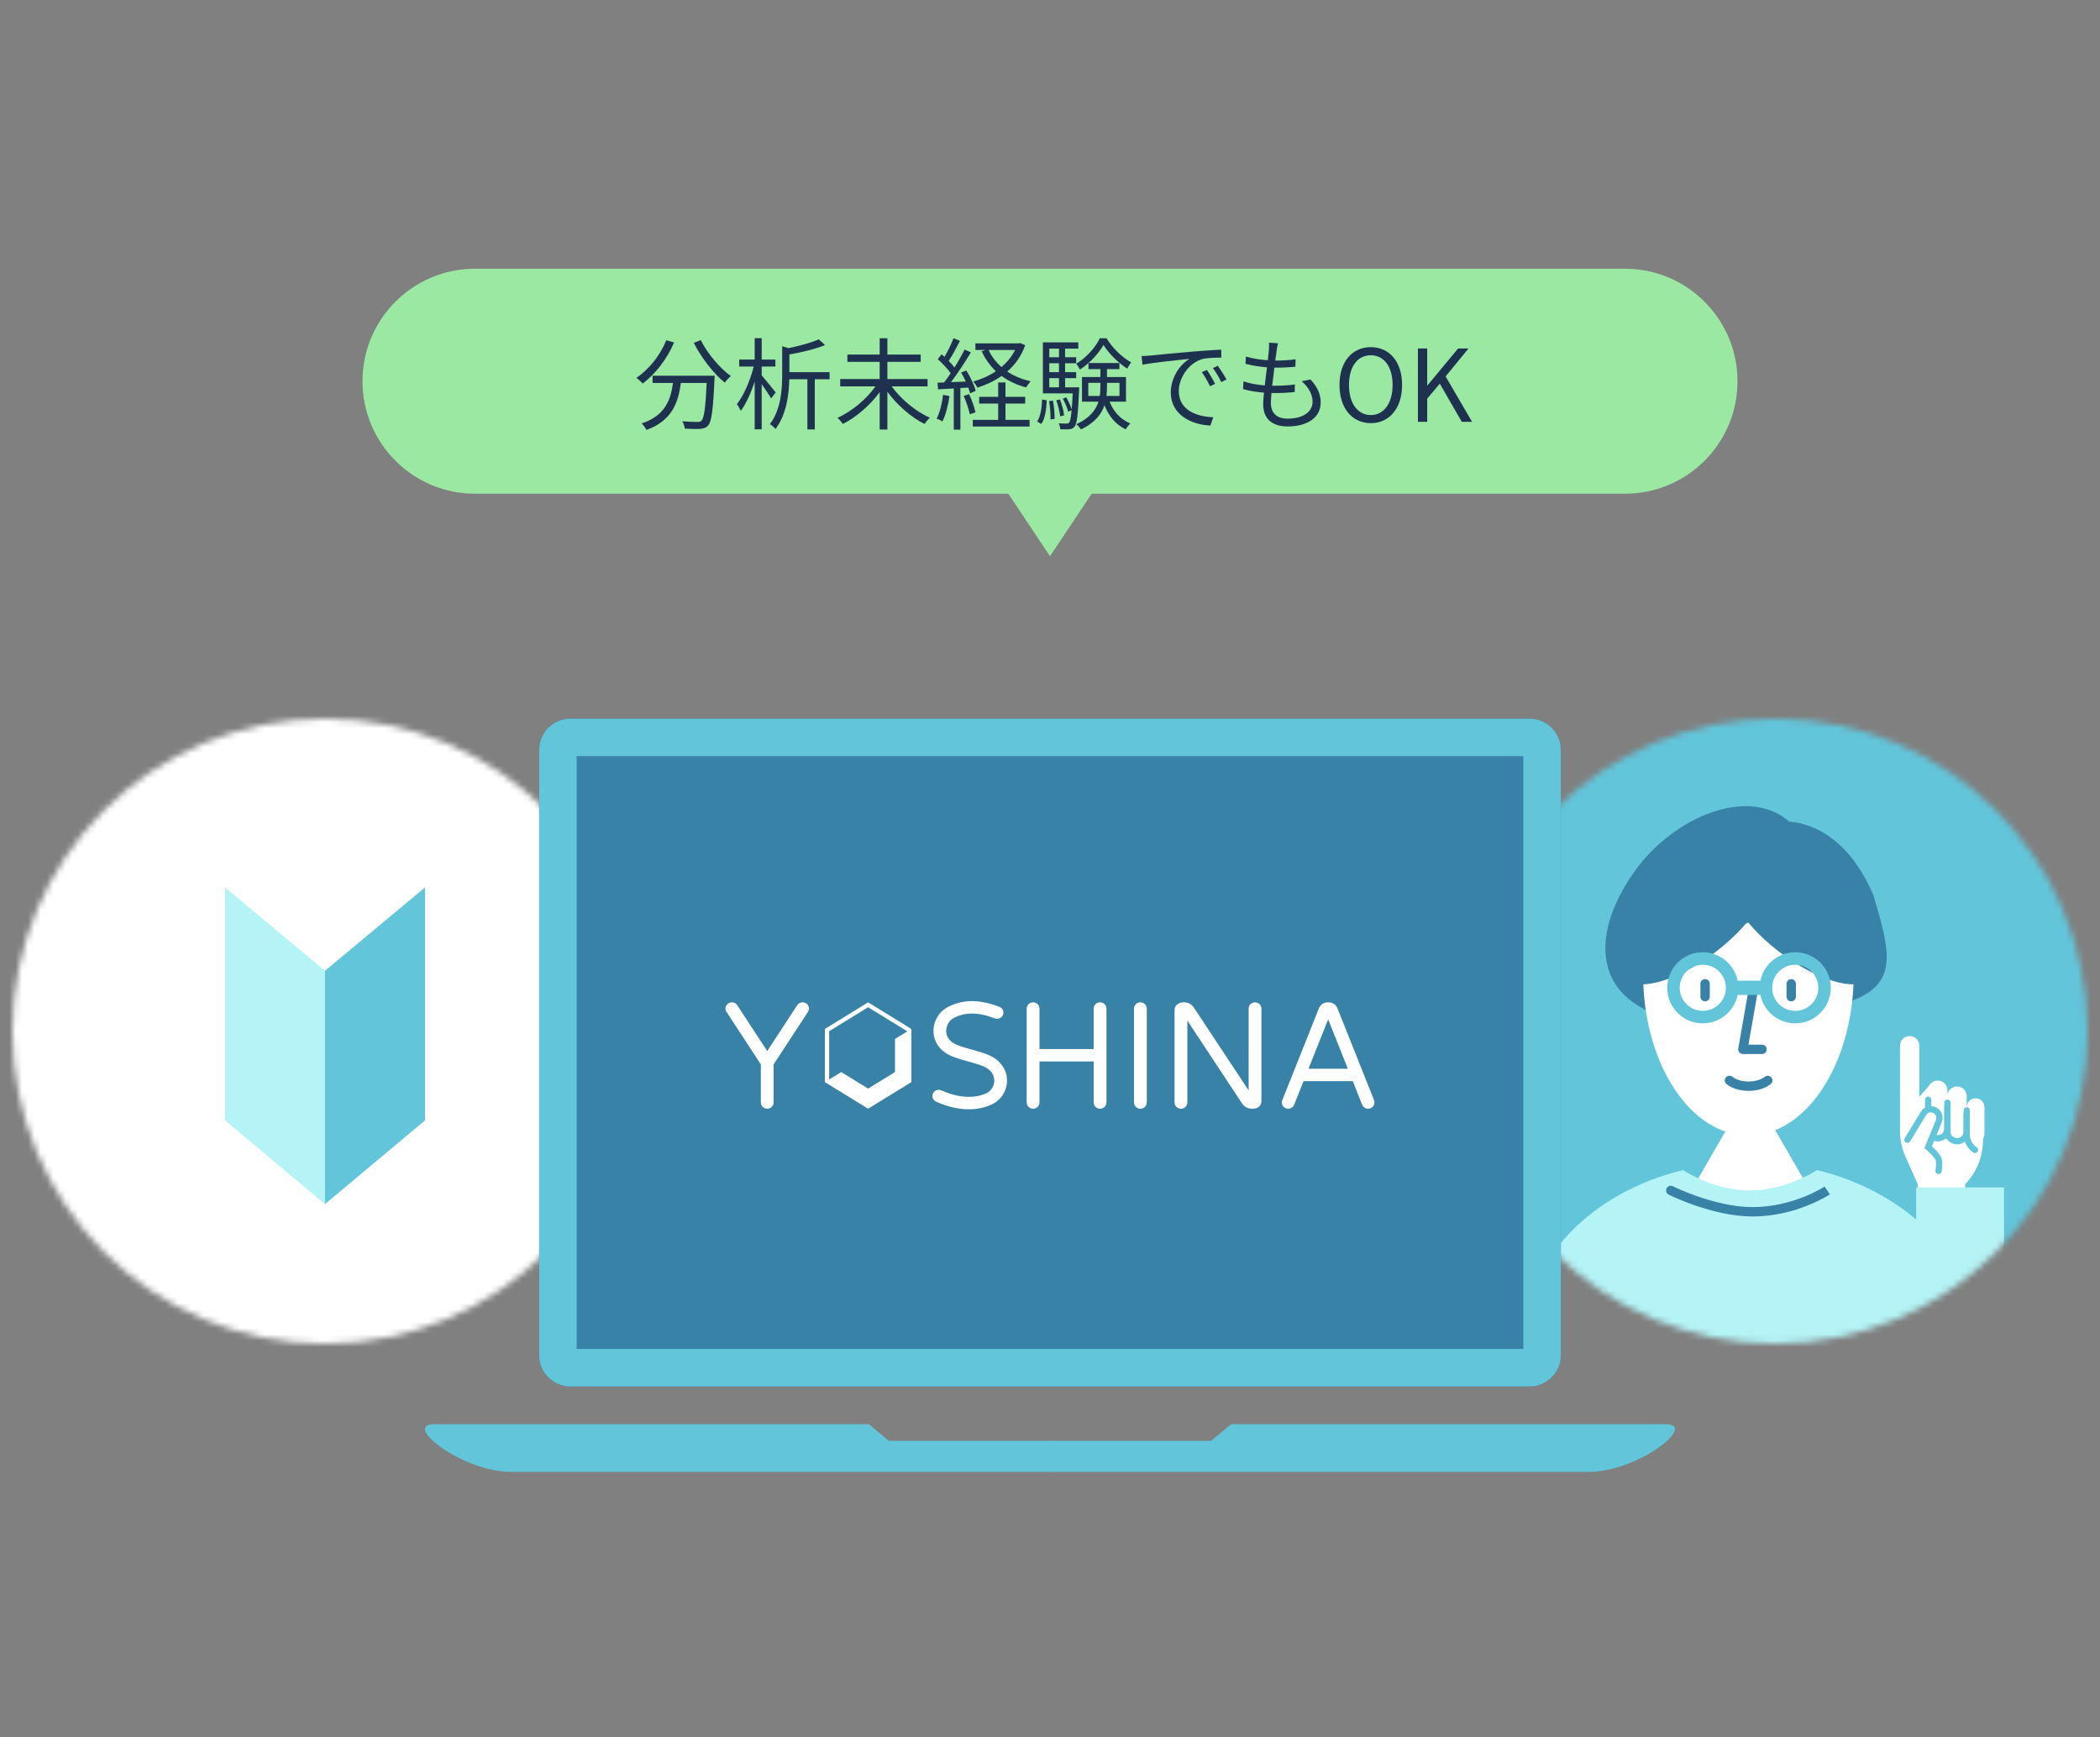 <svg width="336" height="278" viewBox="0 0 336 278" fill="none" xmlns="http://www.w3.org/2000/svg">
<rect x="0" y="0" width="336" height="278" fill="#808080" stroke="none"/>
<mask id="mask0_1736_70115" style="mask-type:alpha" maskUnits="userSpaceOnUse" x="2" y="115" width="100" height="100">
<path d="M102 165C102 192.614 79.614 215 52 215C24.386 215 2 192.614 2 165C2 137.386 24.386 115 52 115C79.614 115 102 137.386 102 165Z" fill="#6FCDE1"/>
</mask>
<g mask="url(#mask0_1736_70115)">
<path d="M124.775 161.022C124.775 199.32 93.856 230.366 55.715 230.366C17.574 230.366 -13.346 199.32 -13.346 161.022C-13.346 122.724 17.574 91.677 55.715 91.677C93.856 91.677 124.775 122.724 124.775 161.022Z" fill="white"/>
<path d="M36 179.276V142L52 155.333V192.667L36 179.276Z" fill="#B4F3F6"/>
<path d="M68 179.276V142L52 155.333V192.667L68 179.276Z" fill="#62C5DA"/>
</g>
<mask id="mask1_1736_70115" style="mask-type:alpha" maskUnits="userSpaceOnUse" x="234" y="115" width="100" height="100">
<path d="M334 165C334 192.614 311.614 215 284 215C256.386 215 234 192.614 234 165C234 137.386 256.386 115 284 115C311.614 115 334 137.386 334 165Z" fill="#6FCDE1"/>
</mask>
<g mask="url(#mask1_1736_70115)">
<path d="M356.775 161.022C356.775 199.32 325.855 230.366 287.715 230.366C249.574 230.366 218.654 199.32 218.654 161.022C218.654 122.724 249.574 91.677 287.715 91.677C325.855 91.677 356.775 122.724 356.775 161.022Z" fill="#62C5DA"/>
<path d="M314.871 188.985L314.432 189.497V192.343H306.845V189.497L304.861 185.032C304.293 183.754 304 182.371 304 180.972V167.321C304 166.47 304.69 165.78 305.541 165.78C306.392 165.78 307.082 166.47 307.082 167.321V175.504L308.979 173.37L317.277 178.587V182.478C317.277 184.865 316.424 187.173 314.871 188.985Z" fill="white"/>
<path d="M313.127 173.842C312.276 173.842 311.586 174.532 311.586 175.383V180.839C311.586 181.69 312.276 182.38 313.127 182.38V182.38C313.978 182.38 314.668 181.69 314.668 180.839V175.383C314.668 174.532 313.978 173.842 313.127 173.842V173.842Z" fill="white"/>
<path d="M316.091 175.739C315.305 175.739 314.668 176.376 314.668 177.162V181.432C314.668 182.217 315.305 182.854 316.091 182.854V182.854C316.876 182.854 317.513 182.217 317.513 181.432V177.162C317.513 176.376 316.876 175.739 316.091 175.739V175.739Z" fill="white"/>
<path d="M310.045 172.894C309.194 172.894 308.504 173.584 308.504 174.435V180.365C308.504 181.216 309.194 181.906 310.045 181.906V181.906C310.896 181.906 311.586 181.216 311.586 180.365V174.435C311.586 173.584 310.896 172.894 310.045 172.894V172.894Z" fill="white"/>
<path fill-rule="evenodd" clip-rule="evenodd" d="M314.67 177.836C314.393 177.836 314.17 178.06 314.17 178.336V181.507C314.17 182.656 314.733 183.731 315.678 184.385L315.715 184.411C315.942 184.568 316.254 184.512 316.411 184.285C316.568 184.057 316.512 183.746 316.284 183.589L316.247 183.563C315.572 183.096 315.17 182.328 315.17 181.507V178.336C315.17 178.06 314.946 177.836 314.67 177.836Z" fill="#62C5DA"/>
<path fill-rule="evenodd" clip-rule="evenodd" d="M311.588 175.94C311.311 175.94 311.088 176.164 311.088 176.44V181.066C311.088 182.193 312.001 183.107 313.129 183.107C314.256 183.107 315.17 182.193 315.17 181.066V177.674C315.17 177.398 314.946 177.174 314.67 177.174C314.394 177.174 314.17 177.398 314.17 177.674V181.066C314.17 181.641 313.704 182.107 313.129 182.107C312.554 182.107 312.088 181.641 312.088 181.066V176.44C312.088 176.164 311.864 175.94 311.588 175.94Z" fill="#62C5DA"/>
<path fill-rule="evenodd" clip-rule="evenodd" d="M308.506 175.466C308.229 175.466 308.006 175.69 308.006 175.966V180.591C308.006 181.718 308.919 182.632 310.047 182.632C311.174 182.632 312.088 181.718 312.088 180.591V177.199C312.088 176.923 311.864 176.699 311.588 176.699C311.312 176.699 311.088 176.923 311.088 177.199V180.591C311.088 181.166 310.622 181.632 310.047 181.632C309.472 181.632 309.006 181.166 309.006 180.591V175.966C309.006 175.69 308.782 175.466 308.506 175.466Z" fill="#62C5DA"/>
<path d="M307.757 178.155L305.185 182.382L310.164 187.363C310.243 186.968 310.354 186.035 310.164 185.466C309.975 184.896 308.821 183.805 308.505 183.568L310.212 179.394C310.46 178.787 310.246 178.089 309.7 177.725C309.048 177.29 308.165 177.486 307.757 178.155Z" fill="white"/>
<path fill-rule="evenodd" clip-rule="evenodd" d="M309.978 177.309C309.089 176.716 307.886 176.983 307.33 177.896L304.758 182.123C304.614 182.358 304.689 182.666 304.925 182.81C305.161 182.953 305.469 182.878 305.612 182.642L308.185 178.415C308.444 177.989 309.007 177.864 309.423 178.141C309.771 178.373 309.907 178.818 309.749 179.205L307.896 183.737L308.205 183.968C308.331 184.063 308.676 184.372 309.018 184.735C309.186 184.914 309.345 185.096 309.47 185.263C309.602 185.439 309.669 185.561 309.69 185.624C309.756 185.821 309.779 186.124 309.765 186.46C309.753 186.785 309.709 187.091 309.674 187.265C309.62 187.536 309.795 187.799 310.066 187.853C310.337 187.907 310.6 187.732 310.655 187.461C310.699 187.24 310.75 186.881 310.765 186.499C310.779 186.128 310.762 185.679 310.639 185.308C310.565 185.086 310.416 184.858 310.269 184.662C310.114 184.456 309.929 184.245 309.746 184.05C309.525 183.816 309.295 183.592 309.105 183.421L310.674 179.584C311.013 178.756 310.721 177.805 309.978 177.309Z" fill="#62C5DA"/>
<path d="M320.641 190.001H306.582V216.563H320.641V190.001Z" fill="#B4F3F6"/>
<path fill-rule="evenodd" clip-rule="evenodd" d="M283.855 161.74C276.705 165.791 265.859 164.256 260.499 159.766C255.379 155.477 255.579 147.712 261.637 139.285C267.695 130.859 279.479 125.775 286.099 131.321C286.155 131.367 286.209 131.414 286.264 131.461C290.497 131.804 296.04 134.569 299.753 143.267C302.49 152.474 303.833 157.541 295.771 160.334C292.237 161.558 287.873 162.191 283.855 161.74Z" fill="#3882A7"/>
<path d="M280.109 174.03L295.695 201.026H264.523L280.109 174.03Z" fill="white"/>
<path fill-rule="evenodd" clip-rule="evenodd" d="M286.985 144.93L262.9 153.854V156.568H262.901C263.156 170.509 270.598 181.69 279.742 181.69C288.886 181.69 296.329 170.509 296.584 156.568H296.597V153.854L286.985 144.93Z" fill="white"/>
<path fill-rule="evenodd" clip-rule="evenodd" d="M280.6 157.975C281.008 158.047 281.281 158.435 281.21 158.843L279.754 167.155H281.925C282.339 167.155 282.675 167.491 282.675 167.905C282.675 168.319 282.339 168.655 281.925 168.655H278.861C278.64 168.655 278.43 168.557 278.287 168.388C278.145 168.218 278.084 167.994 278.123 167.776L279.732 158.585C279.803 158.177 280.192 157.904 280.6 157.975Z" fill="#3882A7"/>
<path fill-rule="evenodd" clip-rule="evenodd" d="M276.127 172.413C276.386 172.09 276.858 172.037 277.181 172.296C277.773 172.769 278.736 173.051 279.776 173.051C280.817 173.051 281.78 172.769 282.371 172.296C282.694 172.037 283.166 172.09 283.425 172.413C283.684 172.737 283.632 173.209 283.308 173.468C282.368 174.22 281.033 174.551 279.776 174.551C278.519 174.551 277.185 174.22 276.244 173.468C275.921 173.209 275.869 172.737 276.127 172.413Z" fill="#3882A7"/>
<path fill-rule="evenodd" clip-rule="evenodd" d="M272.812 156.666C273.227 156.666 273.562 157.001 273.562 157.416V159.479C273.562 159.893 273.227 160.229 272.812 160.229C272.398 160.229 272.062 159.893 272.062 159.479V157.416C272.062 157.001 272.398 156.666 272.812 156.666Z" fill="#3882A7"/>
<path fill-rule="evenodd" clip-rule="evenodd" d="M286.598 156.666C287.012 156.666 287.348 157.001 287.348 157.416V159.479C287.348 159.893 287.012 160.229 286.598 160.229C286.183 160.229 285.848 159.893 285.848 159.479V157.416C285.848 157.001 286.183 156.666 286.598 156.666Z" fill="#3882A7"/>
<path fill-rule="evenodd" clip-rule="evenodd" d="M279.601 147.47C278.321 149.029 276.668 150.637 274.725 152.149C268.707 156.829 262.192 158.815 260.173 156.584C258.153 154.352 261.394 148.749 267.411 144.068C271.883 140.589 276.629 138.599 279.601 138.722C282.574 138.599 287.32 140.589 291.792 144.068C297.809 148.749 301.05 154.352 299.03 156.584C297.01 158.815 290.495 156.829 284.478 152.149C282.535 150.637 280.882 149.029 279.601 147.47Z" fill="#3882A7"/>
<path fill-rule="evenodd" clip-rule="evenodd" d="M272.447 161.749C274.484 161.749 276.136 160.097 276.136 158.06C276.136 156.022 274.484 154.371 272.447 154.371C270.409 154.371 268.758 156.022 268.758 158.06C268.758 160.097 270.409 161.749 272.447 161.749ZM278.022 159.197C277.495 161.794 275.199 163.749 272.447 163.749C269.305 163.749 266.758 161.202 266.758 158.06C266.758 154.918 269.305 152.371 272.447 152.371C275.199 152.371 277.494 154.325 278.022 156.921H281.664C282.191 154.325 284.487 152.371 287.239 152.371C290.381 152.371 292.928 154.918 292.928 158.06C292.928 161.202 290.381 163.749 287.239 163.749C284.486 163.749 282.19 161.794 281.663 159.197H278.022ZM287.239 161.749C289.276 161.749 290.928 160.097 290.928 158.06C290.928 156.022 289.276 154.371 287.239 154.371C285.201 154.371 283.55 156.022 283.55 158.06C283.55 160.097 285.201 161.749 287.239 161.749Z" fill="#62C5DA"/>
<path fill-rule="evenodd" clip-rule="evenodd" d="M269.274 187.22C254.63 190.803 244 201.528 244 214.201C244 229.807 280 221.907 280 221.907C280 221.907 316 229.807 316 214.201C316 201.525 305.366 190.799 290.718 187.218C289.936 187.726 285.433 190.486 279.995 190.486C274.563 190.486 270.065 187.733 269.274 187.22Z" fill="#B4F3F6"/>
<path fill-rule="evenodd" clip-rule="evenodd" d="M266.653 190.15C266.839 189.78 267.289 189.629 267.66 189.815L267.324 190.486C267.66 189.815 267.66 189.815 267.66 189.815L267.663 189.816L267.675 189.823L267.73 189.849C267.779 189.873 267.852 189.908 267.948 189.953C268.141 190.044 268.426 190.174 268.787 190.331C269.511 190.645 270.541 191.064 271.763 191.483C274.22 192.325 277.4 193.149 280.409 193.149C283.701 193.149 286.591 192.325 288.664 191.496C289.699 191.082 290.526 190.668 291.09 190.36C291.372 190.207 291.589 190.079 291.733 189.992C291.804 189.948 291.858 189.914 291.893 189.892L291.931 189.867L291.939 189.862L292.356 190.486C292.772 191.11 292.772 191.11 292.771 191.11L292.769 191.111L292.765 191.114L292.751 191.123C292.739 191.131 292.722 191.142 292.7 191.156C292.657 191.184 292.594 191.223 292.513 191.273C292.35 191.372 292.113 191.511 291.808 191.677C291.2 192.009 290.32 192.449 289.221 192.889C287.028 193.766 283.945 194.649 280.409 194.649C277.16 194.649 273.798 193.766 271.277 192.902C270.01 192.467 268.942 192.033 268.19 191.707C267.814 191.544 267.516 191.407 267.311 191.311C267.209 191.263 267.129 191.225 267.075 191.199L267.013 191.168L266.996 191.16L266.991 191.157L266.99 191.157C266.989 191.157 266.989 191.156 267.324 190.486L266.99 191.157C266.619 190.971 266.468 190.521 266.653 190.15Z" fill="#3882A7"/>
</g>
<path d="M58 61C58 51.059 66.059 43 76 43H260C269.941 43 278 51.059 278 61V61C278 70.941 269.941 79 260 79H76C66.059 79 58 70.941 58 61V61Z" fill="#9BE8A3"/>
<path d="M86.269 120C86.269 117.239 88.508 115 91.269 115H244.731C247.493 115 249.731 117.239 249.731 120V216.845C249.731 219.606 247.493 221.845 244.731 221.845H91.269C88.508 221.845 86.269 219.606 86.269 216.845V120Z" fill="#3882A7"/>
<path d="M106.606 54.444C105.614 56.892 103.838 59.1 101.822 60.46C102.11 60.668 102.622 61.116 102.83 61.372C104.846 59.868 106.702 57.484 107.854 54.796L106.606 54.444ZM104.414 60.124V61.276H107.678C107.31 63.98 106.43 66.508 102.67 67.756C102.942 68.012 103.278 68.492 103.438 68.796C107.502 67.324 108.526 64.428 108.942 61.276H113.07C112.878 65.308 112.654 66.908 112.238 67.308C112.094 67.484 111.902 67.516 111.566 67.516C111.198 67.516 110.206 67.5 109.166 67.404C109.39 67.756 109.534 68.236 109.566 68.588C110.558 68.636 111.55 68.668 112.078 68.62C112.638 68.556 112.974 68.46 113.31 68.06C113.854 67.452 114.094 65.612 114.318 60.7C114.334 60.54 114.35 60.124 114.35 60.124H104.414ZM111.006 54.86C112.19 57.228 114.206 59.804 115.966 61.228C116.19 60.892 116.638 60.428 116.942 60.172C115.214 58.956 113.166 56.556 112.126 54.412L111.006 54.86Z" fill="#1E3250"/>
<path d="M124.11 62.796C123.774 62.364 122.366 60.62 121.87 60.06V58.652H124.062V57.532H121.87V54.108H120.75V57.532H118.27V58.652H120.59C120.062 60.844 118.974 63.34 117.902 64.668C118.094 64.956 118.398 65.42 118.526 65.74C119.342 64.668 120.142 62.892 120.75 61.068V68.7H121.87V61.468C122.43 62.252 123.086 63.228 123.374 63.756L124.11 62.796ZM132.734 59.548H126.302V56.716C128.302 56.364 130.478 55.852 132.014 55.212L131.006 54.3C129.854 54.812 127.966 55.34 126.158 55.708L125.15 55.404V59.9C125.15 62.284 124.974 65.5 123.182 67.868C123.454 68.028 123.918 68.412 124.078 68.652C125.838 66.316 126.238 63.132 126.286 60.684H129.182V68.716H130.366V60.684H132.734V59.548Z" fill="#1E3250"/>
<path d="M148.414 61.82V60.652H141.982V57.9H147.31V56.732H141.982V54.124H140.75V56.732H135.582V57.9H140.75V60.652H134.43V61.82H140.078C138.638 63.884 136.222 65.868 133.998 66.86C134.27 67.084 134.654 67.548 134.862 67.836C136.958 66.78 139.198 64.876 140.75 62.748V68.732H141.982V62.684C143.534 64.812 145.806 66.796 147.918 67.836C148.126 67.532 148.51 67.068 148.782 66.844C146.558 65.868 144.126 63.868 142.67 61.82H148.414Z" fill="#1E3250"/>
<path d="M162.414 55.996C161.886 57.052 161.134 57.964 160.238 58.732C159.358 57.964 158.654 57.036 158.174 55.996H162.414ZM163.23 54.892L163.006 54.94H156.062V55.996H157.71L157.07 56.204C157.63 57.436 158.398 58.508 159.342 59.404C158.254 60.14 157.006 60.684 155.71 61.052C155.95 61.292 156.238 61.724 156.398 62.028C157.774 61.58 159.102 60.972 160.254 60.156C161.374 60.988 162.702 61.596 164.174 61.996C164.35 61.692 164.67 61.26 164.91 61.004C163.502 60.7 162.238 60.172 161.166 59.452C162.414 58.364 163.406 56.988 164.03 55.244L163.23 54.892ZM150.894 63.18C150.718 64.588 150.382 66.012 149.854 66.988C150.11 67.068 150.59 67.292 150.782 67.436C151.31 66.412 151.694 64.876 151.918 63.372L150.894 63.18ZM154.926 62.012C155.054 62.348 155.15 62.668 155.214 62.94L156.11 62.54C155.902 61.676 155.262 60.3 154.606 59.276L153.774 59.612C154.046 60.044 154.302 60.556 154.526 61.052L152.158 61.148C153.214 59.772 154.43 57.9 155.342 56.38L154.334 55.932C153.918 56.78 153.342 57.804 152.718 58.796C152.462 58.476 152.142 58.108 151.79 57.756C152.382 56.86 153.054 55.596 153.598 54.54L152.558 54.124C152.222 55.004 151.662 56.204 151.118 57.1C150.958 56.956 150.814 56.812 150.654 56.684L150.046 57.468C150.782 58.124 151.614 59.02 152.11 59.724C151.758 60.252 151.39 60.764 151.054 61.196L149.998 61.244L150.094 62.3C150.83 62.252 151.694 62.204 152.606 62.156V68.748H153.662V62.092L154.926 62.012ZM154.19 63.356C154.606 64.284 155.006 65.484 155.166 66.284L156.078 65.98C155.918 65.196 155.486 63.98 155.054 63.068L154.19 63.356ZM160.878 64.572H164.03V63.5H160.878V61.196H159.71V63.5H156.67V64.572H159.71V67.18H155.646V68.252H164.734V67.18H160.878V64.572Z" fill="#1E3250"/>
<path d="M175.966 54.124C175.278 55.612 173.758 57.276 172.19 58.204C172.398 58.428 172.654 58.86 172.782 59.132C174.35 58.14 175.79 56.556 176.558 55.196C177.422 56.588 178.942 58.092 180.366 58.988C180.526 58.668 180.782 58.252 180.99 57.98C179.55 57.212 177.998 55.692 177.038 54.124H175.966ZM166.606 67.836C167.23 66.988 167.406 65.468 167.486 64.06L166.734 63.916C166.686 65.26 166.494 66.668 165.934 67.452L166.606 67.836ZM167.854 64.188C168.014 65.132 168.11 66.316 168.078 67.116L168.734 67.02C168.75 66.236 168.654 65.052 168.478 64.108L167.854 64.188ZM167.886 60.508H169.438V61.98H167.886V60.508ZM169.438 55.788V57.164H167.886V55.788H169.438ZM169.438 59.548H167.886V58.124H169.438V59.548ZM170.414 61.98V60.508H172.19V59.548H170.414V58.124H172.19V57.164H170.414V55.788H172.526V54.78H166.862V62.94H171.63C171.582 64.012 171.534 64.86 171.47 65.516C171.326 64.972 170.942 64.172 170.606 63.58L170.046 63.788C170.414 64.428 170.766 65.292 170.91 65.868L171.454 65.644C171.358 66.86 171.23 67.404 171.07 67.612C170.942 67.756 170.83 67.772 170.638 67.772C170.43 67.772 169.934 67.772 169.39 67.74C169.55 67.98 169.63 68.396 169.662 68.684C170.206 68.716 170.766 68.716 171.086 68.684C171.454 68.652 171.694 68.54 171.934 68.268C172.302 67.788 172.494 66.38 172.654 62.444C172.67 62.284 172.67 61.98 172.67 61.98H170.414ZM170.254 66.46C170.19 65.788 169.902 64.716 169.598 63.916L169.006 64.044C169.294 64.86 169.566 65.932 169.63 66.62L170.254 66.46ZM174.126 63.356V61.26H176.062V61.788C176.062 62.3 176.046 62.828 175.966 63.356H174.126ZM179.118 61.26V63.356H177.038C177.102 62.844 177.118 62.316 177.118 61.804V61.26H179.118ZM180.158 64.268V60.332H177.118V59.068H179.102V58.092H174.158V59.068H176.062V60.332H173.118V64.268H175.758C175.326 65.612 174.366 66.892 172.206 67.884C172.462 68.076 172.798 68.476 172.958 68.716C175.166 67.66 176.222 66.3 176.718 64.844C177.39 66.588 178.542 67.964 180.11 68.7C180.27 68.412 180.622 67.964 180.862 67.756C179.31 67.132 178.158 65.868 177.534 64.268H180.158Z" fill="#1E3250"/>
<path d="M182.654 56.972L182.798 58.364C184.526 57.996 188.606 57.612 190.318 57.42C188.846 58.3 187.326 60.332 187.326 62.828C187.326 66.396 190.702 67.98 193.662 68.092L194.126 66.764C191.518 66.668 188.606 65.676 188.606 62.556C188.606 60.652 189.998 58.22 192.27 57.484C193.086 57.244 194.494 57.228 195.406 57.228V55.948C194.334 55.996 192.83 56.092 191.086 56.236C188.142 56.476 185.118 56.78 184.078 56.892C183.774 56.924 183.262 56.956 182.654 56.972ZM193.102 59.196L192.286 59.548C192.766 60.204 193.23 61.036 193.598 61.804L194.414 61.42C194.078 60.716 193.47 59.724 193.102 59.196ZM194.846 58.524L194.062 58.892C194.558 59.564 195.022 60.348 195.406 61.132L196.238 60.732C195.87 60.028 195.23 59.052 194.846 58.524Z" fill="#1E3250"/>
<path d="M204.478 54.924L203.038 54.828C203.07 55.132 203.07 55.42 203.022 55.964C202.99 56.428 202.926 57.004 202.846 57.644C201.662 57.564 200.35 57.372 199.342 57.052L199.278 58.22C200.286 58.476 201.55 58.684 202.718 58.78C202.59 59.724 202.462 60.732 202.366 61.676C201.23 61.58 200.014 61.388 198.958 61.02L198.894 62.252C199.87 62.556 201.038 62.732 202.238 62.828C202.158 63.58 202.11 64.22 202.11 64.668C202.11 67.292 203.854 68.236 206.03 68.236C209.198 68.236 211.31 66.796 211.31 64.412C211.31 63.036 210.782 61.932 209.678 60.716L208.27 61.004C209.438 61.996 210.014 63.196 210.014 64.268C210.014 65.916 208.462 66.988 206.03 66.988C204.206 66.988 203.342 66.028 203.342 64.476C203.342 64.092 203.374 63.532 203.438 62.892C203.63 62.892 203.822 62.892 204.014 62.892C205.102 62.892 206.094 62.844 207.15 62.732L207.182 61.516C206.062 61.676 204.942 61.724 203.854 61.724C203.758 61.724 203.662 61.724 203.55 61.724C203.662 60.78 203.79 59.772 203.902 58.828C203.934 58.828 203.982 58.828 204.014 58.828C205.31 58.828 206.238 58.78 207.262 58.684L207.294 57.484C206.366 57.628 205.278 57.692 204.046 57.692C204.142 57.02 204.222 56.46 204.27 56.044C204.318 55.692 204.366 55.356 204.478 54.924Z" fill="#1E3250"/>
<path d="M219.326 67.708C222.27 67.708 224.334 65.356 224.334 61.596C224.334 57.836 222.27 55.548 219.326 55.548C216.382 55.548 214.318 57.836 214.318 61.596C214.318 65.356 216.382 67.708 219.326 67.708ZM219.326 66.412C217.214 66.412 215.838 64.524 215.838 61.596C215.838 58.652 217.214 56.844 219.326 56.844C221.422 56.844 222.814 58.652 222.814 61.596C222.814 64.524 221.422 66.412 219.326 66.412Z" fill="#1E3250"/>
<path d="M226.865 67.5H228.353V63.788L230.369 61.388L233.889 67.5H235.537L231.297 60.236L234.961 55.756H233.297L228.401 61.66H228.353V55.756H226.865V67.5Z" fill="#1E3250"/>
<path d="M176 77H160L168 89L176 77Z" fill="#9BE8A3"/>
<path fill-rule="evenodd" clip-rule="evenodd" d="M92.269 121V215.845H243.731V121H92.269ZM91.269 115C88.508 115 86.269 117.239 86.269 120V216.845C86.269 219.606 88.508 221.845 91.269 221.845H244.731C247.493 221.845 249.731 219.606 249.731 216.845V120C249.731 117.239 247.492 115 244.731 115H91.269Z" fill="#62C5DA"/>
<path d="M142.216 230.546H168.058V235.523H81.846C73.894 235.523 64.292 227.892 69.46 227.892H139.035L142.216 230.546Z" fill="#62C5DA"/>
<path d="M193.784 230.546H167.942V235.523H254.155C262.106 235.523 271.708 227.892 266.54 227.892H196.965L193.784 230.546Z" fill="#62C5DA"/>
<g clip-path="url(#clip0_1736_70115)">
<path d="M128.961 160.539C128.484 160.245 127.855 160.383 127.552 160.846L122.758 168.182L117.96 160.846C117.661 160.383 117.027 160.248 116.551 160.539C116.077 160.833 115.934 161.444 116.237 161.906L121.736 170.322V176.416C121.736 176.964 122.192 177.407 122.758 177.407C123.323 177.407 123.779 176.964 123.779 176.416V170.322L129.278 161.906C129.581 161.444 129.438 160.833 128.961 160.539V160.539Z" fill="white"/>
<path d="M182.461 177.407C181.896 177.407 181.439 176.964 181.439 176.416V161.378C181.439 160.829 181.896 160.387 182.461 160.387C183.026 160.387 183.482 160.829 183.482 161.378V176.416C183.482 176.964 183.026 177.407 182.461 177.407Z" fill="white"/>
<path d="M176.01 160.387C175.445 160.387 174.988 160.829 174.988 161.378V167.861H166.316V161.378C166.316 160.829 165.86 160.387 165.295 160.387C164.73 160.387 164.273 160.829 164.273 161.378V176.416C164.273 176.964 164.73 177.407 165.295 177.407C165.86 177.407 166.316 176.964 166.316 176.416V169.843H174.988V176.416C174.988 176.964 175.445 177.407 176.01 177.407C176.575 177.407 177.031 176.964 177.031 176.416V161.378C177.031 160.829 176.575 160.387 176.01 160.387V160.387Z" fill="white"/>
<path d="M155.019 177.5C153.575 177.5 151.818 177.189 149.775 176.274C149.265 176.046 149.04 175.455 149.275 174.96C149.51 174.464 150.119 174.246 150.63 174.474C154.457 176.188 156.963 175.35 157.862 174.91C158.532 174.583 158.996 173.903 159.074 173.133C159.121 172.664 159.053 171.766 158.086 171.036C157.433 170.544 156.163 170.194 154.93 169.853C153.544 169.47 152.114 169.077 151.154 168.384C149.942 167.508 149.288 166.19 149.357 164.767C149.428 163.337 150.228 161.972 151.396 161.285C153.776 159.888 156.639 159.829 159.911 161.107C160.436 161.312 160.688 161.89 160.477 162.395C160.266 162.904 159.673 163.148 159.149 162.943C156.503 161.913 154.253 161.923 152.452 162.98C151.859 163.327 151.433 164.083 151.396 164.859C151.369 165.401 151.515 166.174 152.373 166.791C153.034 167.267 154.283 167.614 155.489 167.944C156.905 168.334 158.372 168.74 159.336 169.467C160.609 170.425 161.256 171.829 161.106 173.321C160.963 174.758 160.071 176.046 158.781 176.677C157.998 177.06 156.728 177.496 155.015 177.496L155.019 177.5Z" fill="white"/>
<path d="M138.898 160.387L131.982 164.641V173.153L138.898 177.407L145.813 173.153V164.641L138.898 160.387ZM132.663 165.004L138.898 161.166L145.132 165.001V165.057L143.198 166.246V171.541L138.898 174.187L134.597 171.541L132.663 172.73V165.004V165.004Z" fill="white"/>
<path d="M200.803 160.387C200.238 160.387 199.782 160.829 199.782 161.378V174.484C199.782 174.484 193.354 164.76 191.215 161.516C190.871 160.994 190.473 160.383 189.401 160.383C188.852 160.383 187.93 160.648 187.93 161.668V176.416C187.93 176.964 188.386 177.407 188.951 177.407C189.516 177.407 189.973 176.964 189.973 176.416V163.306C189.973 163.306 196.394 173.034 198.539 176.274C198.876 176.786 199.281 177.407 200.354 177.407C200.902 177.407 201.825 177.252 201.825 176.122V161.378C201.825 160.829 201.368 160.387 200.803 160.387V160.387Z" fill="white"/>
<path d="M219.853 176.053L214.024 161.417C213.783 160.823 213.364 160.383 212.499 160.383C211.634 160.383 211.208 160.889 210.997 161.407C210.997 161.411 210.994 161.414 210.991 161.417L205.162 176.053C204.954 176.561 205.213 177.136 205.74 177.338C205.863 177.384 205.989 177.407 206.111 177.407C206.52 177.407 206.905 177.169 207.061 176.779L208.57 172.991H216.442L217.95 176.779C218.107 177.169 218.495 177.407 218.9 177.407C219.022 177.407 219.152 177.384 219.271 177.338C219.795 177.136 220.054 176.561 219.85 176.053H219.853ZM209.36 171.006L212.506 163.108L215.652 171.006H209.36Z" fill="white"/>
</g>
<defs>
<clipPath id="clip0_1736_70115">
<rect width="103.846" height="17.308" fill="white" transform="translate(116.078 160.192)"/>
</clipPath>
</defs>
</svg>
